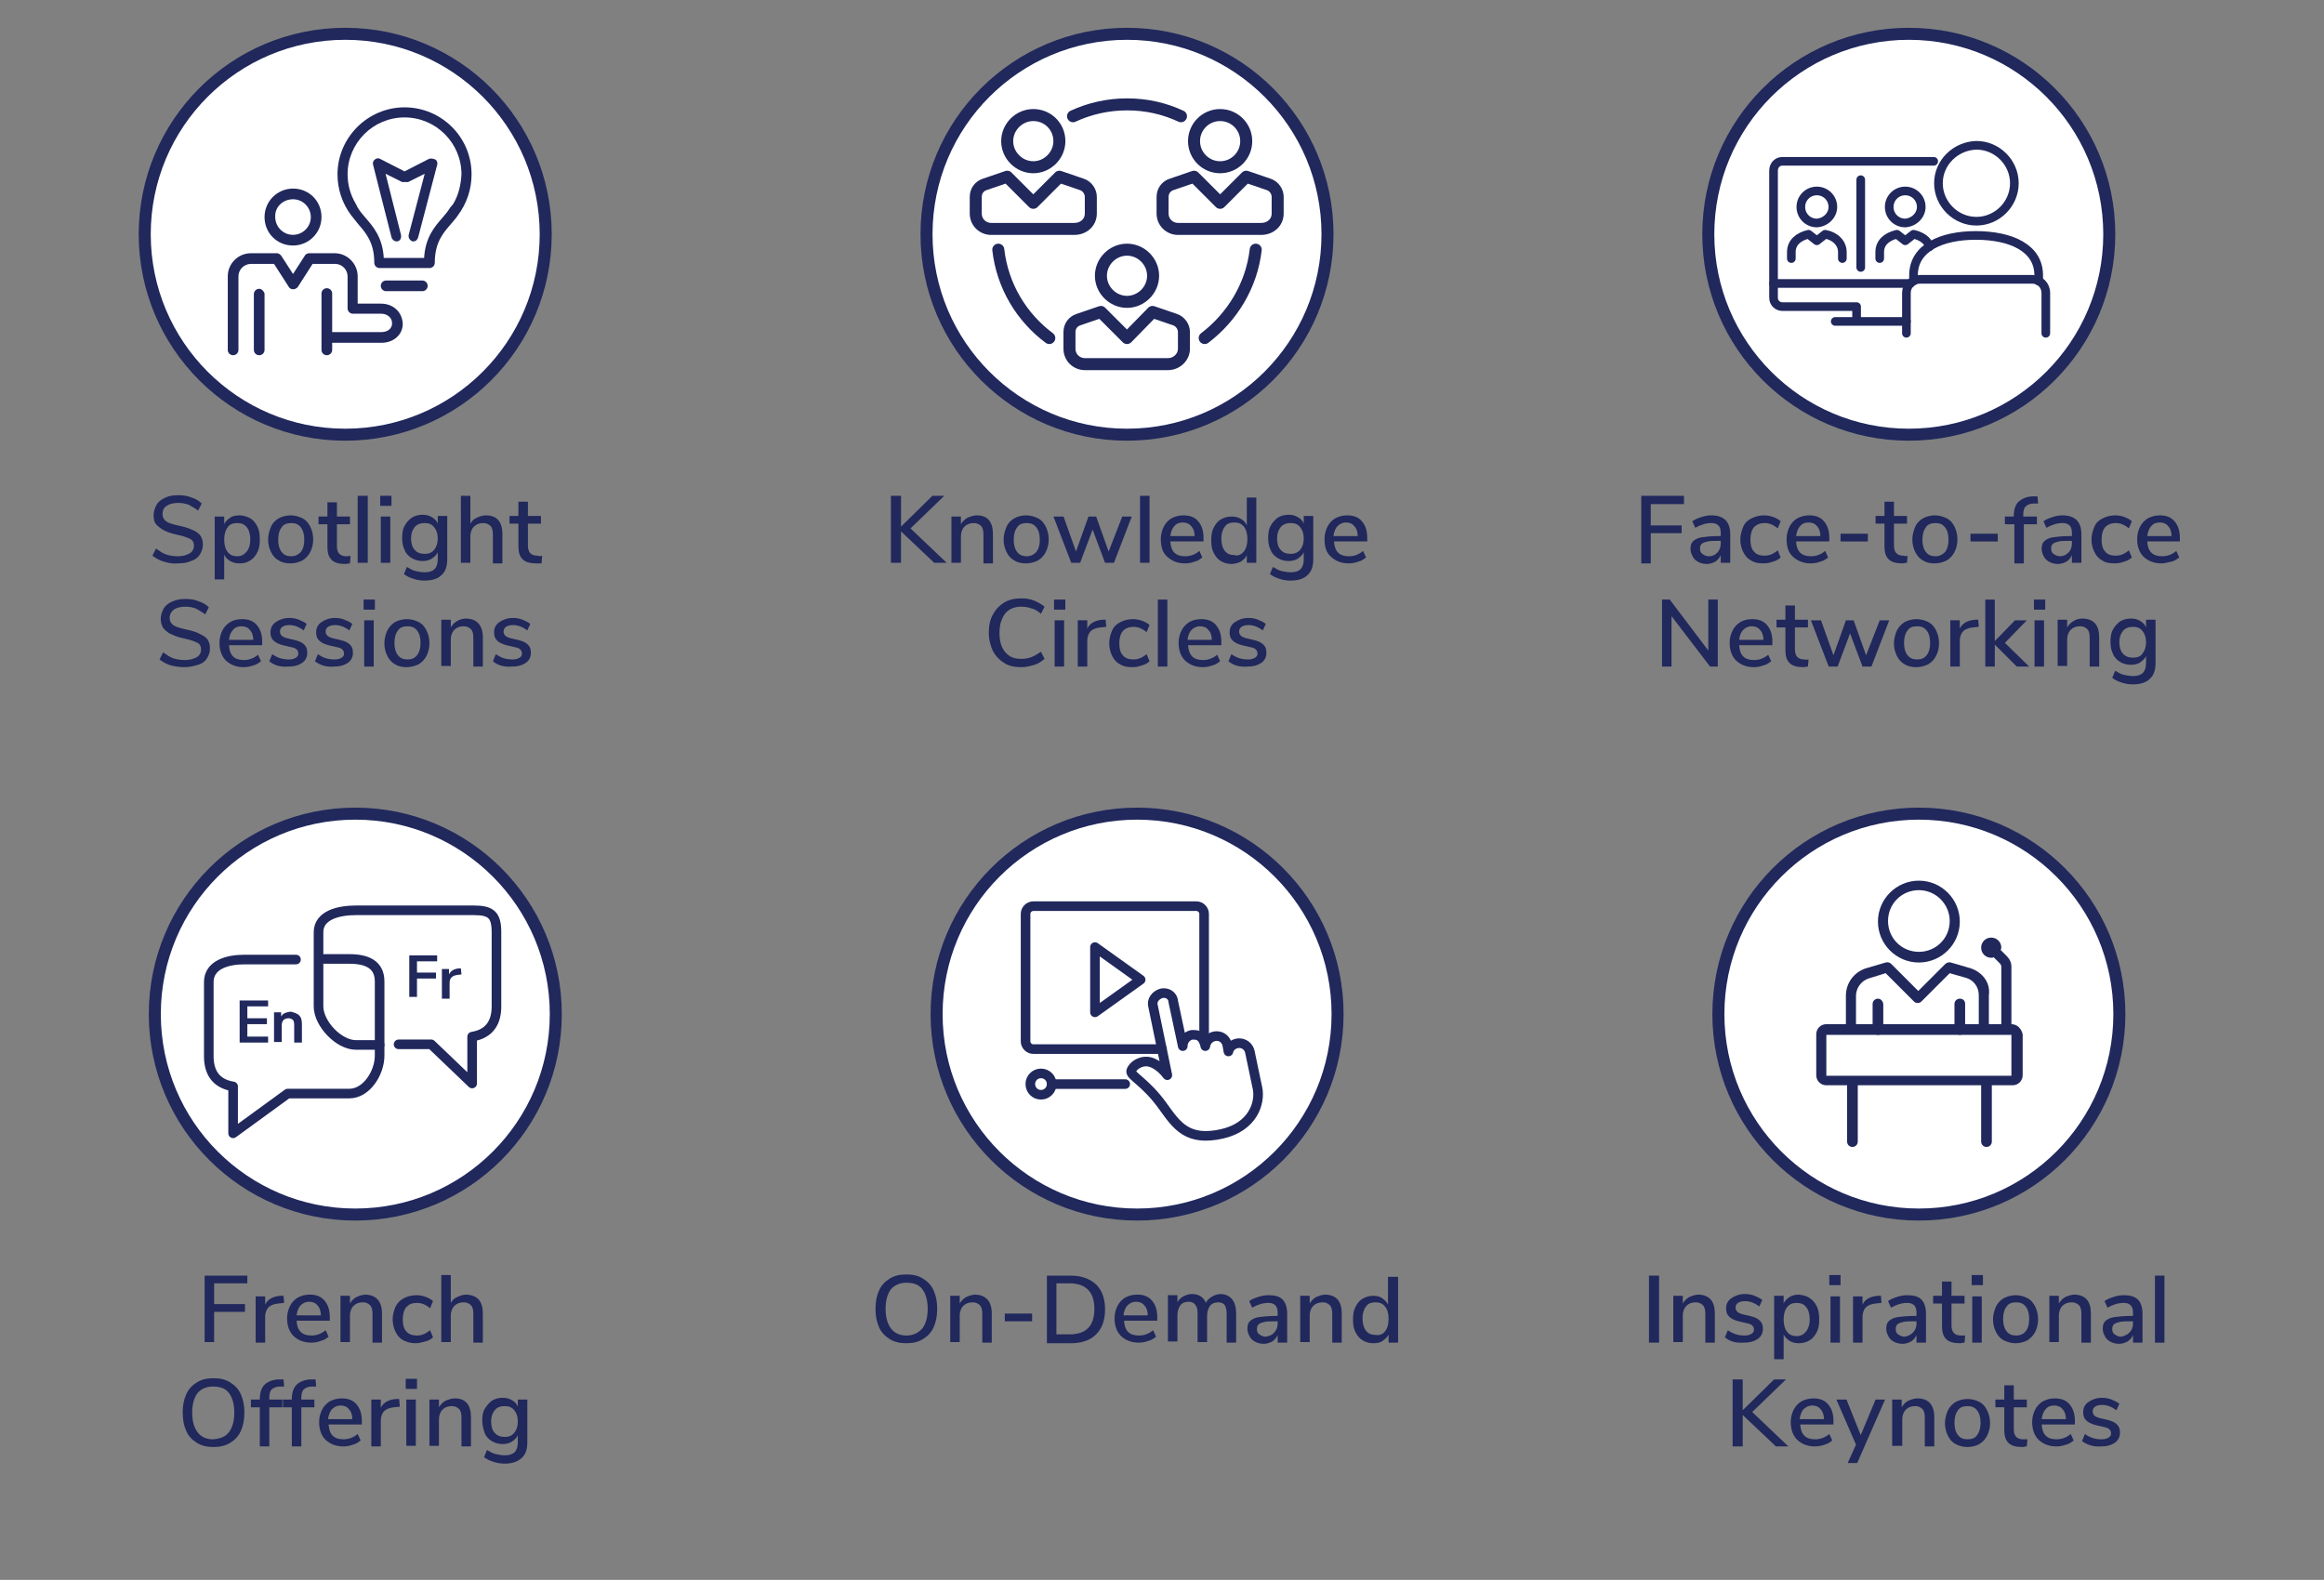 <?xml version="1.0" encoding="utf-8"?>
<!-- Generator: Adobe Illustrator 25.2.1, SVG Export Plug-In . SVG Version: 6.00 Build 0)  -->
<svg version="1.1" id="ENGLISH" xmlns="http://www.w3.org/2000/svg" xmlns:xlink="http://www.w3.org/1999/xlink" x="0px" y="0px"
	 viewBox="0 0 391.8 266.4" style="enable-background:new 0 0 391.8 266.4;" xml:space="preserve">
<rect x="0" y="0" width="391.8" height="266.4" fill="#808080" stroke="none"/>
<style type="text/css">
	.st0{fill:#FFFFFF;stroke:#20285C;stroke-width:2.025;stroke-miterlimit:10;}
	.st1{fill:#20285C;}
	.st2{fill:none;stroke:#20285C;stroke-width:2.025;stroke-linejoin:round;}
	.st3{fill:none;stroke:#20285C;stroke-width:2.025;stroke-linecap:round;stroke-linejoin:round;}
	.st4{fill:none;stroke:#20285C;stroke-width:1.458;stroke-linecap:round;stroke-linejoin:round;}
	.st5{fill:none;stroke:#20285C;stroke-width:1.62;stroke-linecap:round;stroke-linejoin:round;}
</style>
<g>
	<circle class="st0" cx="58.2" cy="39.5" r="33.8"/>
</g>
<g>
	<path class="st1" d="M27.6,94.7c-0.7-0.2-1.4-0.6-1.9-1l0.6-1.2c0.6,0.4,1.1,0.8,1.7,1c0.6,0.2,1.3,0.3,2,0.3c0.8,0,1.5-0.2,2-0.5
		c0.5-0.3,0.7-0.8,0.7-1.3c0-0.5-0.2-0.9-0.6-1.1c-0.4-0.2-1.1-0.5-2.1-0.7c-0.9-0.2-1.6-0.4-2.2-0.7s-1-0.6-1.4-1s-0.5-1-0.5-1.6
		c0-0.7,0.2-1.2,0.5-1.8c0.3-0.5,0.8-0.9,1.5-1.2c0.6-0.3,1.4-0.4,2.2-0.4c0.8,0,1.5,0.1,2.2,0.4c0.7,0.2,1.3,0.6,1.7,1l-0.6,1.2
		c-0.5-0.4-1.1-0.7-1.6-1c-0.6-0.2-1.1-0.3-1.8-0.3c-0.8,0-1.5,0.2-1.9,0.5c-0.5,0.3-0.7,0.8-0.7,1.4c0,0.5,0.2,0.9,0.6,1.2
		c0.4,0.3,1.1,0.5,2,0.7c0.9,0.2,1.7,0.4,2.3,0.7c0.6,0.2,1,0.5,1.4,0.9c0.3,0.4,0.5,0.9,0.5,1.6c0,0.7-0.2,1.2-0.5,1.7
		c-0.3,0.5-0.8,0.9-1.5,1.1c-0.6,0.3-1.4,0.4-2.3,0.4C29.1,95.1,28.3,94.9,27.6,94.7z"/>
	<path class="st1" d="M42.2,87.4c0.5,0.3,0.9,0.8,1.2,1.4s0.4,1.3,0.4,2.2c0,0.8-0.1,1.5-0.4,2.1c-0.3,0.6-0.7,1.1-1.2,1.4
		C41.6,94.9,41,95,40.4,95c-0.6,0-1.1-0.1-1.6-0.4c-0.5-0.3-0.8-0.6-1-1.1v4.2h-1.6V87.1h1.6v1.3c0.2-0.5,0.6-0.8,1-1.1
		c0.4-0.3,1-0.4,1.6-0.4C41,86.9,41.6,87.1,42.2,87.4z M41.6,93c0.4-0.5,0.6-1.2,0.6-2c0-0.9-0.2-1.6-0.6-2.1
		c-0.4-0.5-0.9-0.7-1.6-0.7c-0.7,0-1.3,0.2-1.6,0.7c-0.4,0.5-0.6,1.2-0.6,2.1s0.2,1.6,0.6,2.1c0.4,0.5,0.9,0.7,1.6,0.7
		S41.2,93.5,41.6,93z"/>
	<path class="st1" d="M47,94.5c-0.6-0.3-1-0.8-1.3-1.4s-0.5-1.3-0.5-2.1c0-0.8,0.2-1.5,0.5-2.2s0.8-1.1,1.3-1.4s1.3-0.5,2-0.5
		s1.4,0.2,2,0.5c0.6,0.3,1,0.8,1.3,1.4s0.5,1.3,0.5,2.2c0,0.8-0.2,1.5-0.5,2.1s-0.8,1.1-1.3,1.4c-0.6,0.3-1.3,0.5-2,0.5
		S47.6,94.9,47,94.5z M50.7,93.1c0.4-0.5,0.6-1.2,0.6-2.1c0-0.9-0.2-1.6-0.6-2.1c-0.4-0.5-0.9-0.7-1.6-0.7c-0.7,0-1.3,0.2-1.6,0.7
		c-0.4,0.5-0.6,1.2-0.6,2.1c0,0.9,0.2,1.6,0.6,2.1c0.4,0.5,0.9,0.7,1.6,0.7C49.8,93.8,50.3,93.5,50.7,93.1z"/>
	<path class="st1" d="M59.1,93.7L59,95c-0.3,0-0.5,0.1-0.8,0.1c-1,0-1.8-0.2-2.3-0.7s-0.7-1.2-0.7-2.2v-3.8h-1.5v-1.3h1.5v-2.4h1.6
		v2.4h2.2v1.3h-2.2v3.7c0,1.1,0.5,1.7,1.6,1.7C58.6,93.8,58.9,93.8,59.1,93.7z"/>
	<path class="st1" d="M60.3,94.9V83.6H62v11.3H60.3z"/>
	<path class="st1" d="M64.1,83.6H66v1.7h-1.9V83.6z M64.2,94.9v-7.8h1.6v7.8H64.2z"/>
	<path class="st1" d="M75.4,87.1v7.2c0,1.2-0.3,2.1-1,2.7c-0.6,0.6-1.6,0.9-2.8,0.9c-0.7,0-1.3-0.1-1.9-0.3
		c-0.6-0.2-1.1-0.4-1.6-0.8l0.5-1.2c0.5,0.3,1,0.6,1.5,0.7s1,0.2,1.5,0.2c1.5,0,2.2-0.7,2.2-2.2v-1.2c-0.2,0.5-0.6,0.8-1,1.1
		c-0.5,0.3-1,0.4-1.6,0.4c-0.7,0-1.3-0.2-1.8-0.5c-0.5-0.3-1-0.8-1.2-1.4c-0.3-0.6-0.4-1.3-0.4-2c0-0.8,0.1-1.5,0.4-2
		c0.3-0.6,0.7-1,1.2-1.4c0.5-0.3,1.1-0.5,1.8-0.5c0.6,0,1.1,0.1,1.6,0.4c0.5,0.3,0.8,0.6,1,1.1v-1.3H75.4z M73.2,92.7
		c0.4-0.5,0.6-1.1,0.6-1.9c0-0.8-0.2-1.4-0.6-1.9c-0.4-0.5-0.9-0.7-1.6-0.7c-0.7,0-1.3,0.2-1.7,0.7c-0.4,0.5-0.6,1.1-0.6,1.9
		c0,0.8,0.2,1.5,0.6,1.9c0.4,0.5,1,0.7,1.7,0.7C72.3,93.4,72.8,93.2,73.2,92.7z"/>
	<path class="st1" d="M84.7,90.1v4.9h-1.6v-4.8c0-0.7-0.1-1.2-0.4-1.5c-0.3-0.3-0.7-0.5-1.2-0.5c-0.7,0-1.2,0.2-1.6,0.6
		c-0.4,0.4-0.6,1-0.6,1.6v4.5h-1.6V83.6h1.6v4.7c0.3-0.5,0.6-0.8,1.1-1c0.4-0.2,1-0.4,1.5-0.4C83.8,86.9,84.7,88,84.7,90.1z"/>
	<path class="st1" d="M91.4,93.7L91.3,95C91,95,90.7,95,90.4,95c-1,0-1.8-0.2-2.3-0.7s-0.7-1.2-0.7-2.2v-3.8h-1.5v-1.3h1.5v-2.4H89
		v2.4h2.2v1.3H89v3.7c0,1.1,0.5,1.7,1.6,1.7C90.9,93.8,91.1,93.8,91.4,93.7z"/>
</g>
<g>
	<path class="st1" d="M28.8,112.2c-0.7-0.2-1.4-0.6-1.9-1l0.6-1.2c0.6,0.4,1.1,0.8,1.7,1c0.6,0.2,1.3,0.3,2,0.3c0.8,0,1.5-0.2,2-0.5
		c0.5-0.3,0.7-0.8,0.7-1.3c0-0.5-0.2-0.9-0.6-1.1s-1.1-0.5-2.1-0.7c-0.9-0.2-1.6-0.4-2.2-0.7c-0.6-0.2-1-0.6-1.4-1
		c-0.3-0.4-0.5-1-0.5-1.6c0-0.7,0.2-1.2,0.5-1.8c0.3-0.5,0.8-0.9,1.5-1.2s1.4-0.4,2.2-0.4c0.8,0,1.5,0.1,2.2,0.4
		c0.7,0.2,1.3,0.6,1.7,1l-0.6,1.2c-0.5-0.4-1.1-0.7-1.6-1c-0.6-0.2-1.1-0.3-1.8-0.3c-0.8,0-1.5,0.2-1.9,0.5s-0.7,0.8-0.7,1.4
		c0,0.5,0.2,0.9,0.6,1.2c0.4,0.3,1.1,0.5,2,0.7c0.9,0.2,1.7,0.4,2.3,0.7s1,0.5,1.4,0.9c0.3,0.4,0.5,0.9,0.5,1.6
		c0,0.7-0.2,1.2-0.5,1.7s-0.8,0.9-1.5,1.1s-1.4,0.4-2.3,0.4C30.4,112.5,29.5,112.4,28.8,112.2z"/>
	<path class="st1" d="M44.1,108.8h-5.5c0.1,1.7,0.9,2.5,2.5,2.5c0.9,0,1.7-0.3,2.4-0.9l0.5,1.1c-0.4,0.3-0.8,0.6-1.3,0.7
		c-0.5,0.2-1.1,0.3-1.6,0.3c-1.3,0-2.2-0.4-3-1.1c-0.7-0.7-1.1-1.7-1.1-3c0-0.8,0.2-1.5,0.5-2.1s0.8-1.1,1.3-1.4s1.2-0.5,2-0.5
		c1.1,0,1.9,0.3,2.5,1c0.6,0.7,0.9,1.6,0.9,2.8V108.8z M39.3,106.2c-0.4,0.4-0.6,0.9-0.7,1.7h4.1c0-0.7-0.2-1.3-0.6-1.7
		c-0.3-0.4-0.8-0.6-1.4-0.6C40.1,105.6,39.6,105.8,39.3,106.2z"/>
	<path class="st1" d="M45.4,111.5l0.5-1.2c0.8,0.6,1.7,0.9,2.8,0.9c0.5,0,0.9-0.1,1.2-0.3c0.3-0.2,0.4-0.4,0.4-0.7
		c0-0.3-0.1-0.5-0.3-0.7s-0.5-0.3-1-0.4l-1.3-0.3c-0.7-0.2-1.2-0.4-1.6-0.8c-0.4-0.4-0.5-0.8-0.5-1.4c0-0.7,0.3-1.3,0.9-1.7
		s1.3-0.7,2.3-0.7c0.6,0,1.1,0.1,1.6,0.3c0.5,0.2,0.9,0.4,1.3,0.7l-0.5,1.1c-0.8-0.6-1.6-0.9-2.4-0.9c-0.5,0-0.9,0.1-1.2,0.3
		s-0.4,0.5-0.4,0.8c0,0.3,0.1,0.5,0.3,0.7s0.5,0.3,0.8,0.4l1.3,0.3c0.8,0.2,1.3,0.4,1.7,0.8c0.4,0.4,0.5,0.8,0.5,1.4
		c0,0.7-0.3,1.3-0.9,1.7s-1.3,0.6-2.3,0.6C47.3,112.5,46.2,112.2,45.4,111.5z"/>
	<path class="st1" d="M53.1,111.5l0.5-1.2c0.8,0.6,1.7,0.9,2.8,0.9c0.5,0,0.9-0.1,1.2-0.3c0.3-0.2,0.4-0.4,0.4-0.7
		c0-0.3-0.1-0.5-0.3-0.7s-0.5-0.3-1-0.4l-1.3-0.3c-0.7-0.2-1.2-0.4-1.6-0.8c-0.4-0.4-0.5-0.8-0.5-1.4c0-0.7,0.3-1.3,0.9-1.7
		s1.3-0.7,2.3-0.7c0.6,0,1.1,0.1,1.6,0.3c0.5,0.2,0.9,0.4,1.3,0.7l-0.5,1.1c-0.8-0.6-1.6-0.9-2.4-0.9c-0.5,0-0.9,0.1-1.2,0.3
		s-0.4,0.5-0.4,0.8c0,0.3,0.1,0.5,0.3,0.7s0.5,0.3,0.8,0.4l1.3,0.3c0.8,0.2,1.3,0.4,1.7,0.8c0.4,0.4,0.5,0.8,0.5,1.4
		c0,0.7-0.3,1.3-0.9,1.7s-1.3,0.6-2.3,0.6C55,112.5,54,112.2,53.1,111.5z"/>
	<path class="st1" d="M61.3,101.1h1.9v1.7h-1.9V101.1z M61.4,112.4v-7.8H63v7.8H61.4z"/>
	<path class="st1" d="M66.6,112c-0.6-0.3-1-0.8-1.3-1.4c-0.3-0.6-0.5-1.3-0.5-2.1c0-0.8,0.2-1.5,0.5-2.2c0.3-0.6,0.8-1.1,1.3-1.4
		s1.3-0.5,2-0.5s1.4,0.2,2,0.5c0.6,0.3,1,0.8,1.3,1.4c0.3,0.6,0.5,1.3,0.5,2.2c0,0.8-0.2,1.5-0.5,2.1c-0.3,0.6-0.8,1.1-1.3,1.4
		c-0.6,0.3-1.3,0.5-2,0.5S67.2,112.4,66.6,112z M70.3,110.5c0.4-0.5,0.6-1.2,0.6-2.1c0-0.9-0.2-1.6-0.6-2.1
		c-0.4-0.5-0.9-0.7-1.6-0.7c-0.7,0-1.3,0.2-1.6,0.7c-0.4,0.5-0.6,1.2-0.6,2.1c0,0.9,0.2,1.6,0.6,2.1c0.4,0.5,0.9,0.7,1.6,0.7
		C69.4,111.2,69.9,111,70.3,110.5z"/>
	<path class="st1" d="M81.4,107.5v4.9h-1.6v-4.8c0-0.7-0.1-1.2-0.4-1.5c-0.3-0.3-0.7-0.5-1.2-0.5c-0.7,0-1.2,0.2-1.6,0.6
		c-0.4,0.4-0.6,1-0.6,1.6v4.5h-1.6v-7.8h1.6v1.3c0.3-0.5,0.6-0.8,1.1-1.1s1-0.4,1.6-0.4C80.4,104.4,81.4,105.4,81.4,107.5z"/>
	<path class="st1" d="M83.1,111.5l0.5-1.2c0.8,0.6,1.7,0.9,2.8,0.9c0.5,0,0.9-0.1,1.2-0.3c0.3-0.2,0.4-0.4,0.4-0.7
		c0-0.3-0.1-0.5-0.3-0.7s-0.5-0.3-1-0.4l-1.3-0.3c-0.7-0.2-1.2-0.4-1.6-0.8c-0.4-0.4-0.5-0.8-0.5-1.4c0-0.7,0.3-1.3,0.9-1.7
		s1.3-0.7,2.3-0.7c0.6,0,1.1,0.1,1.6,0.3c0.5,0.2,0.9,0.4,1.3,0.7l-0.5,1.1c-0.8-0.6-1.6-0.9-2.4-0.9c-0.5,0-0.9,0.1-1.2,0.3
		s-0.4,0.5-0.4,0.8c0,0.3,0.1,0.5,0.3,0.7s0.5,0.3,0.8,0.4l1.3,0.3c0.8,0.2,1.3,0.4,1.7,0.8c0.4,0.4,0.5,0.8,0.5,1.4
		c0,0.7-0.3,1.3-0.9,1.7s-1.3,0.6-2.3,0.6C85,112.5,83.9,112.2,83.1,111.5z"/>
</g>
<g>
	<path class="st1" d="M43.7,48.7c-0.5,0-0.9,0.4-0.9,0.9V59c0,0.5,0.4,0.9,0.9,0.9c0.5,0,0.9-0.4,0.9-0.9v-9.5
		C44.5,49.1,44.1,48.7,43.7,48.7"/>
	<path class="st1" d="M49.4,41.4c2.6,0,4.8-2.1,4.8-4.8s-2.1-4.8-4.8-4.8c-2.6,0-4.8,2.1-4.8,4.8S46.7,41.4,49.4,41.4 M49.4,33.6
		c1.7,0,3,1.4,3,3c0,1.7-1.4,3-3,3c-1.7,0-3-1.4-3-3C46.3,34.9,47.7,33.6,49.4,33.6"/>
	<path class="st1" d="M64.2,51.2h-3.9v-4.6c0-2.1-1.7-3.9-3.9-3.9h-1.3c0,0-0.1,0-0.1,0h-2.9c-0.3,0-0.6,0.2-0.7,0.4l-2,3.1l-2-3.1
		c-0.2-0.2-0.4-0.4-0.7-0.4l-4.4,0c-2.1,0-3.9,1.7-3.9,3.9V59c0,0.5,0.4,0.9,0.9,0.9c0.5,0,0.9-0.4,0.9-0.9V46.6
		c0-1.2,1-2.1,2.1-2.1l3.9,0l2.5,3.9c0.3,0.5,1.1,0.5,1.5,0l2.5-3.9H55c0,0,0.1,0,0.1,0h1.4c1.2,0,2.1,1,2.1,2.1V52c0,0,0,0,0,0
		c0,0.5,0.4,0.9,0.9,0.9h4.8c0.9,0,1.8,0.6,1.8,1.6c0,1.1-1,1.5-1.8,1.5h-8.3v-6.5c0-0.5-0.4-0.9-0.9-0.9c-0.5,0-0.9,0.4-0.9,0.9V59
		c0,0.5,0.4,0.9,0.9,0.9c0.5,0,0.9-0.4,0.9-0.9v-1.2h8.3c2.1,0,3.6-1.4,3.6-3.2C67.8,52.6,66.3,51.2,64.2,51.2"/>
	<path class="st1" d="M71.2,47.3h-6.1c-0.5,0-0.9,0.4-0.9,0.9c0,0.5,0.4,0.9,0.9,0.9h6.1c0.5,0,0.9-0.4,0.9-0.9
		C72.1,47.7,71.7,47.3,71.2,47.3"/>
	<path class="st1" d="M72.3,26.8l-4.1,2.1l-4.1-2.1c-0.3-0.2-0.7-0.1-0.9,0.1c-0.3,0.2-0.4,0.6-0.3,0.9L66,40
		c0.1,0.4,0.5,0.7,0.8,0.7c0.1,0,0.1,0,0.2,0c0.5-0.1,0.7-0.6,0.6-1.1L65,29.3l2.8,1.4c0,0,0,0,0.1,0c0.1,0,0.1,0,0.2,0
		c0.1,0,0.1,0,0.2,0c0.1,0,0.1,0,0.2,0c0.1,0,0.1,0,0.2,0c0,0,0,0,0.1,0l2.8-1.4l-2.7,10.3c-0.1,0.5,0.2,0.9,0.6,1.1
		c0.1,0,0.1,0,0.2,0c0.4,0,0.7-0.3,0.8-0.7l3.2-12.2c0.1-0.3,0-0.7-0.3-0.9C72.9,26.7,72.6,26.7,72.3,26.8"/>
	<path class="st1" d="M68.2,18.1c-6.2,0-11.3,5.1-11.3,11.3c0,2.5,0.8,4.9,2.3,6.9c0.4,0.5,0.8,1,1.2,1.5c1.3,1.5,2.7,3.1,2.7,6.5
		c0,0.5,0.4,0.9,0.9,0.9h4.2h4.2c0.5,0,0.9-0.4,0.9-0.9c0-3.4,1.4-5,2.7-6.5c0.4-0.5,0.9-1,1.2-1.5c1.5-2,2.3-4.4,2.3-6.9
		C79.5,23.1,74.4,18.1,68.2,18.1 M76.4,34.4L76.4,34.4L75.9,35c-0.1,0.1-0.1,0.2-0.2,0.3c0,0,0,0,0,0c-0.3,0.5-0.7,0.9-1.1,1.4
		c-1.3,1.5-2.9,3.3-3.1,6.8h-3.4h-3.4c-0.2-3.5-1.8-5.3-3.1-6.8c-0.4-0.5-0.8-0.9-1.1-1.4c0,0,0,0,0,0c-0.1-0.1-0.1-0.2-0.2-0.3
		L60,34.4l0,0c-0.9-1.5-1.4-3.2-1.4-5c0-5.3,4.3-9.6,9.6-9.6s9.6,4.3,9.6,9.6C77.7,31.2,77.3,32.9,76.4,34.4"/>
</g>
<g>
	<circle class="st0" cx="190" cy="39.5" r="33.8"/>
</g>
<g>
	<path class="st1" d="M159.6,94.9h-2.1l-5.6-5.3v5.3h-1.7V83.6h1.7v5.2l5.3-5.2h2l-5.7,5.5L159.6,94.9z"/>
	<path class="st1" d="M167.4,90.1v4.9h-1.6v-4.8c0-0.7-0.1-1.2-0.4-1.5c-0.3-0.3-0.7-0.5-1.2-0.5c-0.7,0-1.2,0.2-1.6,0.6
		c-0.4,0.4-0.6,1-0.6,1.6v4.5h-1.6v-7.8h1.6v1.3c0.3-0.5,0.6-0.8,1.1-1.1c0.5-0.2,1-0.4,1.6-0.4C166.5,86.9,167.4,88,167.4,90.1z"/>
	<path class="st1" d="M171,94.5c-0.6-0.3-1-0.8-1.3-1.4s-0.5-1.3-0.5-2.1c0-0.8,0.2-1.5,0.5-2.2s0.8-1.1,1.3-1.4s1.3-0.5,2-0.5
		s1.4,0.2,2,0.5c0.6,0.3,1,0.8,1.3,1.4s0.5,1.3,0.5,2.2c0,0.8-0.2,1.5-0.5,2.1s-0.8,1.1-1.3,1.4c-0.6,0.3-1.3,0.5-2,0.5
		S171.6,94.9,171,94.5z M174.7,93.1c0.4-0.5,0.6-1.2,0.6-2.1c0-0.9-0.2-1.6-0.6-2.1c-0.4-0.5-0.9-0.7-1.6-0.7
		c-0.7,0-1.3,0.2-1.6,0.7c-0.4,0.5-0.6,1.2-0.6,2.1c0,0.9,0.2,1.6,0.6,2.1c0.4,0.5,0.9,0.7,1.6,0.7
		C173.8,93.8,174.3,93.5,174.7,93.1z"/>
	<path class="st1" d="M189.2,87.1h1.6l-3,7.8h-1.5l-2.1-5.6l-2.1,5.6h-1.5l-3-7.8h1.7l2.1,5.9l2.1-5.9h1.3l2.1,5.9L189.2,87.1z"/>
	<path class="st1" d="M192.2,94.9V83.6h1.6v11.3H192.2z"/>
	<path class="st1" d="M202.8,91.3h-5.5c0.1,1.7,0.9,2.5,2.5,2.5c0.9,0,1.7-0.3,2.4-0.9l0.5,1.1c-0.4,0.3-0.8,0.6-1.3,0.7
		c-0.5,0.2-1.1,0.3-1.6,0.3c-1.3,0-2.2-0.4-3-1.1s-1.1-1.7-1.1-3c0-0.8,0.2-1.5,0.5-2.1s0.8-1.1,1.3-1.4c0.6-0.3,1.2-0.5,2-0.5
		c1.1,0,1.9,0.3,2.5,1c0.6,0.7,0.9,1.6,0.9,2.8V91.3z M198,88.7c-0.4,0.4-0.6,1-0.7,1.7h4.1c0-0.7-0.2-1.3-0.6-1.7
		c-0.3-0.4-0.8-0.6-1.4-0.6C198.8,88.1,198.3,88.3,198,88.7z"/>
	<path class="st1" d="M211.8,83.6v11.3h-1.6v-1.3c-0.2,0.5-0.6,0.8-1,1.1c-0.4,0.2-1,0.4-1.6,0.4c-0.7,0-1.3-0.2-1.8-0.5
		c-0.5-0.3-0.9-0.8-1.2-1.4c-0.3-0.6-0.4-1.3-0.4-2.1c0-0.8,0.1-1.5,0.4-2.1c0.3-0.6,0.7-1.1,1.2-1.4c0.5-0.3,1.1-0.5,1.8-0.5
		c0.6,0,1.1,0.1,1.6,0.4c0.4,0.2,0.8,0.6,1,1.1v-4.7H211.8z M209.7,93c0.4-0.5,0.6-1.2,0.6-2.1s-0.2-1.6-0.6-2.1
		c-0.4-0.5-0.9-0.7-1.6-0.7c-0.7,0-1.3,0.2-1.6,0.7c-0.4,0.5-0.6,1.2-0.6,2c0,0.9,0.2,1.6,0.6,2.1c0.4,0.5,0.9,0.7,1.6,0.7
		C208.7,93.8,209.3,93.5,209.7,93z"/>
	<path class="st1" d="M221.4,87.1v7.2c0,1.2-0.3,2.1-1,2.7c-0.6,0.6-1.6,0.9-2.8,0.9c-0.7,0-1.3-0.1-1.9-0.3
		c-0.6-0.2-1.1-0.4-1.6-0.8l0.5-1.2c0.5,0.3,1,0.6,1.5,0.7s1,0.2,1.5,0.2c1.5,0,2.2-0.7,2.2-2.2v-1.2c-0.2,0.5-0.6,0.8-1,1.1
		c-0.5,0.3-1,0.4-1.6,0.4c-0.7,0-1.3-0.2-1.8-0.5c-0.5-0.3-1-0.8-1.2-1.4c-0.3-0.6-0.4-1.3-0.4-2c0-0.8,0.1-1.5,0.4-2
		c0.3-0.6,0.7-1,1.2-1.4c0.5-0.3,1.1-0.5,1.8-0.5c0.6,0,1.1,0.1,1.6,0.4c0.5,0.3,0.8,0.6,1,1.1v-1.3H221.4z M219.2,92.7
		c0.4-0.5,0.6-1.1,0.6-1.9c0-0.8-0.2-1.4-0.6-1.9c-0.4-0.5-0.9-0.7-1.6-0.7c-0.7,0-1.3,0.2-1.7,0.7c-0.4,0.5-0.6,1.1-0.6,1.9
		c0,0.8,0.2,1.5,0.6,1.9c0.4,0.5,1,0.7,1.7,0.7C218.2,93.4,218.8,93.2,219.2,92.7z"/>
	<path class="st1" d="M230.4,91.3h-5.5c0.1,1.7,0.9,2.5,2.5,2.5c0.9,0,1.7-0.3,2.4-0.9l0.5,1.1c-0.4,0.3-0.8,0.6-1.3,0.7
		c-0.5,0.2-1.1,0.3-1.6,0.3c-1.3,0-2.2-0.4-3-1.1s-1.1-1.7-1.1-3c0-0.8,0.2-1.5,0.5-2.1s0.8-1.1,1.3-1.4c0.6-0.3,1.2-0.5,2-0.5
		c1.1,0,1.9,0.3,2.5,1c0.6,0.7,0.9,1.6,0.9,2.8V91.3z M225.5,88.7c-0.4,0.4-0.6,1-0.7,1.7h4.1c0-0.7-0.2-1.3-0.6-1.7
		c-0.3-0.4-0.8-0.6-1.4-0.6C226.4,88.1,225.9,88.3,225.5,88.7z"/>
</g>
<g>
	<path class="st1" d="M169.3,111.8c-0.8-0.5-1.4-1.1-1.9-2c-0.4-0.9-0.7-1.9-0.7-3.1s0.2-2.2,0.7-3.1s1.1-1.5,1.9-2
		c0.8-0.5,1.8-0.7,2.9-0.7c0.8,0,1.5,0.1,2.2,0.4s1.2,0.6,1.7,1l-0.6,1.2c-0.5-0.4-1-0.8-1.6-0.9c-0.5-0.2-1.1-0.3-1.7-0.3
		c-1.2,0-2.1,0.4-2.7,1.1c-0.6,0.8-1,1.8-1,3.3c0,1.4,0.3,2.5,1,3.3s1.5,1.1,2.7,1.1c0.6,0,1.2-0.1,1.7-0.3c0.5-0.2,1-0.5,1.6-0.9
		l0.6,1.2c-0.5,0.4-1,0.8-1.7,1c-0.7,0.2-1.4,0.4-2.2,0.4C171,112.5,170.1,112.3,169.3,111.8z"/>
	<path class="st1" d="M177.7,101.1h1.9v1.7h-1.9V101.1z M177.8,112.4v-7.8h1.6v7.8H177.8z"/>
	<path class="st1" d="M186.5,105.7l-1,0.1c-0.8,0.1-1.3,0.3-1.7,0.7c-0.3,0.4-0.5,0.9-0.5,1.5v4.4h-1.6v-7.8h1.6v1.4
		c0.4-0.9,1.3-1.4,2.6-1.5l0.5,0L186.5,105.7z"/>
	<path class="st1" d="M188.8,112c-0.6-0.3-1-0.8-1.3-1.4s-0.5-1.3-0.5-2.1s0.2-1.5,0.5-2.2s0.8-1.1,1.4-1.4s1.3-0.5,2.1-0.5
		c0.5,0,1.1,0.1,1.6,0.3c0.5,0.2,0.9,0.4,1.2,0.7l-0.5,1.2c-0.7-0.6-1.4-0.9-2.2-0.9c-0.7,0-1.3,0.2-1.8,0.7
		c-0.4,0.5-0.6,1.2-0.6,2.1c0,0.9,0.2,1.6,0.6,2c0.4,0.5,1,0.7,1.8,0.7s1.5-0.3,2.2-0.9l0.5,1.2c-0.3,0.3-0.8,0.6-1.3,0.7
		c-0.5,0.2-1,0.3-1.6,0.3C190.1,112.5,189.4,112.4,188.8,112z"/>
	<path class="st1" d="M195.2,112.4v-11.3h1.6v11.3H195.2z"/>
	<path class="st1" d="M205.8,108.8h-5.5c0.1,1.7,0.9,2.5,2.5,2.5c0.9,0,1.7-0.3,2.4-0.9l0.5,1.1c-0.4,0.3-0.8,0.6-1.3,0.7
		c-0.5,0.2-1.1,0.3-1.6,0.3c-1.3,0-2.2-0.4-3-1.1c-0.7-0.7-1.1-1.7-1.1-3c0-0.8,0.2-1.5,0.5-2.1s0.8-1.1,1.3-1.4s1.2-0.5,2-0.5
		c1.1,0,1.9,0.3,2.5,1c0.6,0.7,0.9,1.6,0.9,2.8V108.8z M200.9,106.2c-0.4,0.4-0.6,0.9-0.7,1.7h4.1c0-0.7-0.2-1.3-0.6-1.7
		c-0.3-0.4-0.8-0.6-1.4-0.6C201.8,105.6,201.3,105.8,200.9,106.2z"/>
	<path class="st1" d="M207.1,111.5l0.5-1.2c0.8,0.6,1.7,0.9,2.8,0.9c0.5,0,0.9-0.1,1.2-0.3c0.3-0.2,0.4-0.4,0.4-0.7
		c0-0.3-0.1-0.5-0.3-0.7s-0.5-0.3-1-0.4l-1.3-0.3c-0.7-0.2-1.2-0.4-1.6-0.8c-0.4-0.4-0.5-0.8-0.5-1.4c0-0.7,0.3-1.3,0.9-1.7
		s1.3-0.7,2.3-0.7c0.6,0,1.1,0.1,1.6,0.3c0.5,0.2,0.9,0.4,1.3,0.7l-0.5,1.1c-0.8-0.6-1.6-0.9-2.4-0.9c-0.5,0-0.9,0.1-1.2,0.3
		s-0.4,0.5-0.4,0.8c0,0.3,0.1,0.5,0.3,0.7s0.5,0.3,0.8,0.4l1.3,0.3c0.8,0.2,1.3,0.4,1.7,0.8c0.4,0.4,0.5,0.8,0.5,1.4
		c0,0.7-0.3,1.3-0.9,1.7s-1.3,0.6-2.3,0.6C209,112.5,207.9,112.2,207.1,111.5z"/>
</g>
<g>
	<path class="st2" d="M194.4,46.5c0,2.4-2,4.4-4.4,4.4s-4.4-2-4.4-4.4c0-2.4,2-4.4,4.4-4.4S194.4,44.1,194.4,46.5z"/>
	<path class="st2" d="M199.6,58.8V56c0-0.9-0.6-1.8-1.5-2.1l-3.8-1.3L190,57l-4.4-4.4l-3.8,1.3c-0.9,0.3-1.5,1.1-1.5,2.1v2.8
		c0,1.5,1.2,2.6,2.6,2.6h14C198.4,61.4,199.6,60.2,199.6,58.8z"/>
	<path class="st2" d="M178.6,23.8c0,2.4-2,4.4-4.4,4.4s-4.4-2-4.4-4.4c0-2.4,2-4.4,4.4-4.4S178.6,21.3,178.6,23.8z"/>
	<path class="st2" d="M183.9,36v-2.8c0-0.9-0.6-1.8-1.5-2.1l-3.8-1.3l-4.4,4.4l-4.4-4.4l-3.8,1.3c-0.9,0.3-1.5,1.1-1.5,2.1V36
		c0,1.5,1.2,2.6,2.6,2.6h14C182.7,38.6,183.9,37.5,183.9,36z"/>
	<circle class="st2" cx="205.7" cy="23.8" r="4.4"/>
	<path class="st2" d="M215.4,36v-2.8c0-0.9-0.6-1.8-1.5-2.1l-3.8-1.3l-4.4,4.4l-4.4-4.4l-3.8,1.3c-0.9,0.3-1.5,1.1-1.5,2.1V36
		c0,1.5,1.2,2.6,2.6,2.6h14C214.2,38.6,215.4,37.5,215.4,36z"/>
	<path class="st3" d="M199.1,19.6c-2.8-1.3-5.8-2-9.1-2c-3.2,0-6.3,0.7-9.1,2"/>
	<path class="st3" d="M203.1,57c4.6-3.5,7.9-8.8,8.6-14.9"/>
	<path class="st3" d="M168.3,42.1c0.7,6.1,3.9,11.4,8.6,14.9"/>
</g>
<g>
	<circle class="st0" cx="321.8" cy="39.5" r="33.8"/>
</g>
<g>
	<path class="st1" d="M276.7,94.9V83.6h7.2V85h-5.6v3.6h5.2v1.3h-5.2v5.1H276.7z"/>
	<path class="st1" d="M290.9,87.7c0.5,0.5,0.8,1.3,0.8,2.4v4.8h-1.6v-1.3c-0.2,0.5-0.5,0.8-0.9,1.1c-0.4,0.2-0.9,0.4-1.4,0.4
		c-0.5,0-1-0.1-1.4-0.3c-0.4-0.2-0.8-0.5-1-0.9c-0.2-0.4-0.4-0.8-0.4-1.3c0-0.6,0.1-1,0.4-1.3s0.8-0.6,1.5-0.7
		c0.7-0.1,1.6-0.2,2.8-0.2h0.4v-0.5c0-0.6-0.1-1-0.4-1.3c-0.3-0.3-0.7-0.4-1.2-0.4c-0.9,0-1.8,0.3-2.7,0.8l-0.5-1.1
		c0.4-0.3,0.9-0.5,1.5-0.7c0.6-0.2,1.2-0.3,1.7-0.3C289.6,86.9,290.4,87.2,290.9,87.7z M289.5,93.2c0.4-0.4,0.6-0.9,0.6-1.6v-0.4
		h-0.3c-0.8,0-1.5,0-1.9,0.1c-0.4,0.1-0.8,0.2-1,0.4s-0.3,0.4-0.3,0.8c0,0.4,0.1,0.7,0.4,0.9s0.6,0.4,1.1,0.4
		C288.7,93.8,289.1,93.6,289.5,93.2z"/>
	<path class="st1" d="M295.2,94.5c-0.6-0.3-1-0.8-1.3-1.4c-0.3-0.6-0.5-1.3-0.5-2.1c0-0.8,0.2-1.5,0.5-2.2s0.8-1.1,1.4-1.4
		c0.6-0.3,1.3-0.5,2.1-0.5c0.5,0,1.1,0.1,1.6,0.3s0.9,0.4,1.2,0.7l-0.5,1.2c-0.7-0.6-1.4-0.9-2.2-0.9c-0.7,0-1.3,0.2-1.8,0.7
		c-0.4,0.5-0.6,1.2-0.6,2.1c0,0.9,0.2,1.6,0.6,2c0.4,0.5,1,0.7,1.8,0.7s1.5-0.3,2.2-0.9l0.5,1.2c-0.3,0.3-0.8,0.6-1.3,0.7
		c-0.5,0.2-1,0.3-1.6,0.3C296.5,95,295.8,94.9,295.2,94.5z"/>
	<path class="st1" d="M308.3,91.3h-5.5c0.1,1.7,0.9,2.5,2.5,2.5c0.9,0,1.7-0.3,2.4-0.9l0.5,1.1c-0.4,0.3-0.8,0.6-1.3,0.7
		c-0.5,0.2-1.1,0.3-1.6,0.3c-1.3,0-2.2-0.4-3-1.1s-1.1-1.7-1.1-3c0-0.8,0.2-1.5,0.5-2.1s0.8-1.1,1.3-1.4c0.6-0.3,1.2-0.5,2-0.5
		c1.1,0,1.9,0.3,2.5,1c0.6,0.7,0.9,1.6,0.9,2.8V91.3z M303.5,88.7c-0.4,0.4-0.6,1-0.7,1.7h4.1c0-0.7-0.2-1.3-0.6-1.7
		c-0.3-0.4-0.8-0.6-1.4-0.6C304.3,88.1,303.8,88.3,303.5,88.7z"/>
	<path class="st1" d="M310.3,91.3V90h4.6v1.3H310.3z"/>
	<path class="st1" d="M321.6,93.7l-0.1,1.2c-0.3,0-0.5,0.1-0.8,0.1c-1,0-1.8-0.2-2.3-0.7s-0.7-1.2-0.7-2.2v-3.8h-1.5v-1.3h1.5v-2.4
		h1.6v2.4h2.2v1.3h-2.2v3.7c0,1.1,0.5,1.7,1.6,1.7C321.2,93.8,321.4,93.8,321.6,93.7z"/>
	<path class="st1" d="M324.2,94.5c-0.6-0.3-1-0.8-1.3-1.4s-0.5-1.3-0.5-2.1c0-0.8,0.2-1.5,0.5-2.2s0.8-1.1,1.3-1.4s1.3-0.5,2-0.5
		s1.4,0.2,2,0.5c0.6,0.3,1,0.8,1.3,1.4s0.5,1.3,0.5,2.2c0,0.8-0.2,1.5-0.5,2.1s-0.8,1.1-1.3,1.4c-0.6,0.3-1.3,0.5-2,0.5
		S324.8,94.9,324.2,94.5z M327.9,93.1c0.4-0.5,0.6-1.2,0.6-2.1c0-0.9-0.2-1.6-0.6-2.1c-0.4-0.5-0.9-0.7-1.6-0.7
		c-0.7,0-1.3,0.2-1.6,0.7c-0.4,0.5-0.6,1.2-0.6,2.1c0,0.9,0.2,1.6,0.6,2.1c0.4,0.5,0.9,0.7,1.6,0.7C327,93.8,327.5,93.5,327.9,93.1z
		"/>
	<path class="st1" d="M332.2,91.3V90h4.6v1.3H332.2z"/>
	<path class="st1" d="M341.2,87.1h2.2v1.3h-2.2v6.6h-1.6v-6.6H338v-1.3h1.5v-0.1c0-1.1,0.3-1.9,0.8-2.4c0.6-0.5,1.4-0.9,2.5-0.9
		l0.7,0l0.1,1.2l-0.7,0c-0.6,0-1.1,0.2-1.4,0.5c-0.3,0.3-0.4,0.8-0.4,1.4V87.1z"/>
	<path class="st1" d="M350.1,87.7c0.5,0.5,0.8,1.3,0.8,2.4v4.8h-1.6v-1.3c-0.2,0.5-0.5,0.8-0.9,1.1c-0.4,0.2-0.9,0.4-1.4,0.4
		c-0.5,0-1-0.1-1.4-0.3c-0.4-0.2-0.8-0.5-1-0.9c-0.2-0.4-0.4-0.8-0.4-1.3c0-0.6,0.1-1,0.4-1.3s0.8-0.6,1.5-0.7
		c0.7-0.1,1.6-0.2,2.8-0.2h0.4v-0.5c0-0.6-0.1-1-0.4-1.3c-0.3-0.3-0.7-0.4-1.2-0.4c-0.9,0-1.8,0.3-2.7,0.8l-0.5-1.1
		c0.4-0.3,0.9-0.5,1.5-0.7c0.6-0.2,1.2-0.3,1.7-0.3C348.8,86.9,349.6,87.2,350.1,87.7z M348.7,93.2c0.4-0.4,0.6-0.9,0.6-1.6v-0.4
		H349c-0.8,0-1.5,0-1.9,0.1c-0.4,0.1-0.8,0.2-1,0.4s-0.3,0.4-0.3,0.8c0,0.4,0.1,0.7,0.4,0.9s0.6,0.4,1.1,0.4
		C347.8,93.8,348.3,93.6,348.7,93.2z"/>
	<path class="st1" d="M354.4,94.5c-0.6-0.3-1-0.8-1.3-1.4c-0.3-0.6-0.5-1.3-0.5-2.1c0-0.8,0.2-1.5,0.5-2.2s0.8-1.1,1.4-1.4
		c0.6-0.3,1.3-0.5,2.1-0.5c0.5,0,1.1,0.1,1.6,0.3s0.9,0.4,1.2,0.7l-0.5,1.2c-0.7-0.6-1.4-0.9-2.2-0.9c-0.7,0-1.3,0.2-1.8,0.7
		c-0.4,0.5-0.6,1.2-0.6,2.1c0,0.9,0.2,1.6,0.6,2c0.4,0.5,1,0.7,1.8,0.7s1.5-0.3,2.2-0.9l0.5,1.2c-0.3,0.3-0.8,0.6-1.3,0.7
		c-0.5,0.2-1,0.3-1.6,0.3C355.7,95,355,94.9,354.4,94.5z"/>
	<path class="st1" d="M367.5,91.3H362c0.1,1.7,0.9,2.5,2.5,2.5c0.9,0,1.7-0.3,2.4-0.9l0.5,1.1c-0.4,0.3-0.8,0.6-1.3,0.7
		S365,95,364.4,95c-1.3,0-2.2-0.4-3-1.1c-0.7-0.7-1.1-1.7-1.1-3c0-0.8,0.2-1.5,0.5-2.1s0.8-1.1,1.3-1.4c0.6-0.3,1.2-0.5,2-0.5
		c1.1,0,1.9,0.3,2.5,1s0.9,1.6,0.9,2.8V91.3z M362.7,88.7c-0.4,0.4-0.6,1-0.7,1.7h4.1c0-0.7-0.2-1.3-0.6-1.7
		c-0.3-0.4-0.8-0.6-1.4-0.6C363.5,88.1,363,88.3,362.7,88.7z"/>
</g>
<g>
	<path class="st1" d="M288,101.1h1.6v11.3h-1.3l-6.5-8.5v8.5h-1.6v-11.3h1.3l6.5,8.6V101.1z"/>
	<path class="st1" d="M298.7,108.8h-5.5c0.1,1.7,0.9,2.5,2.5,2.5c0.9,0,1.7-0.3,2.4-0.9l0.5,1.1c-0.4,0.3-0.8,0.6-1.3,0.7
		c-0.5,0.2-1.1,0.3-1.6,0.3c-1.3,0-2.2-0.4-3-1.1c-0.7-0.7-1.1-1.7-1.1-3c0-0.8,0.2-1.5,0.5-2.1s0.8-1.1,1.3-1.4s1.2-0.5,2-0.5
		c1.1,0,1.9,0.3,2.5,1c0.6,0.7,0.9,1.6,0.9,2.8V108.8z M293.9,106.2c-0.4,0.4-0.6,0.9-0.7,1.7h4.1c0-0.7-0.2-1.3-0.6-1.7
		c-0.3-0.4-0.8-0.6-1.4-0.6C294.8,105.6,294.3,105.8,293.9,106.2z"/>
	<path class="st1" d="M304.9,111.2l-0.1,1.2c-0.3,0-0.5,0.1-0.8,0.1c-1,0-1.8-0.2-2.3-0.7s-0.7-1.2-0.7-2.2v-3.8h-1.5v-1.3h1.5v-2.4
		h1.6v2.4h2.2v1.3h-2.2v3.7c0,1.1,0.5,1.7,1.6,1.7C304.4,111.3,304.7,111.2,304.9,111.2z"/>
	<path class="st1" d="M316.9,104.6h1.6l-3,7.8H314l-2.1-5.6l-2.1,5.6h-1.5l-3-7.8h1.7l2.1,5.9l2.1-5.9h1.3l2.1,5.9L316.9,104.6z"/>
	<path class="st1" d="M321.1,112c-0.6-0.3-1-0.8-1.3-1.4c-0.3-0.6-0.5-1.3-0.5-2.1c0-0.8,0.2-1.5,0.5-2.2c0.3-0.6,0.8-1.1,1.3-1.4
		s1.3-0.5,2-0.5s1.4,0.2,2,0.5c0.6,0.3,1,0.8,1.3,1.4c0.3,0.6,0.5,1.3,0.5,2.2c0,0.8-0.2,1.5-0.5,2.1c-0.3,0.6-0.8,1.1-1.3,1.4
		c-0.6,0.3-1.3,0.5-2,0.5S321.7,112.4,321.1,112z M324.8,110.5c0.4-0.5,0.6-1.2,0.6-2.1c0-0.9-0.2-1.6-0.6-2.1
		c-0.4-0.5-0.9-0.7-1.6-0.7c-0.7,0-1.3,0.2-1.6,0.7c-0.4,0.5-0.6,1.2-0.6,2.1c0,0.9,0.2,1.6,0.6,2.1c0.4,0.5,0.9,0.7,1.6,0.7
		C323.9,111.2,324.4,111,324.8,110.5z"/>
	<path class="st1" d="M333.6,105.7l-1,0.1c-0.8,0.1-1.3,0.3-1.7,0.7c-0.3,0.4-0.5,0.9-0.5,1.5v4.4h-1.6v-7.8h1.6v1.4
		c0.4-0.9,1.3-1.4,2.6-1.5l0.5,0L333.6,105.7z"/>
	<path class="st1" d="M342.1,112.4H340l-3.7-3.7v3.7h-1.6v-11.3h1.6v7l3.4-3.5h2l-3.7,3.8L342.1,112.4z"/>
	<path class="st1" d="M342.9,101.1h1.9v1.7h-1.9V101.1z M343,112.4v-7.8h1.6v7.8H343z"/>
	<path class="st1" d="M353.9,107.5v4.9h-1.6v-4.8c0-0.7-0.1-1.2-0.4-1.5c-0.3-0.3-0.7-0.5-1.2-0.5c-0.7,0-1.2,0.2-1.6,0.6
		c-0.4,0.4-0.6,1-0.6,1.6v4.5h-1.6v-7.8h1.6v1.3c0.3-0.5,0.6-0.8,1.1-1.1s1-0.4,1.6-0.4C353,104.4,353.9,105.4,353.9,107.5z"/>
	<path class="st1" d="M363.4,104.6v7.2c0,1.2-0.3,2.1-1,2.7c-0.6,0.6-1.6,0.9-2.8,0.9c-0.7,0-1.3-0.1-1.9-0.3
		c-0.6-0.2-1.1-0.4-1.6-0.8l0.5-1.2c0.5,0.3,1,0.6,1.5,0.7s1,0.2,1.5,0.2c1.5,0,2.2-0.7,2.2-2.2v-1.2c-0.2,0.5-0.6,0.8-1,1.1
		s-1,0.4-1.6,0.4c-0.7,0-1.3-0.2-1.8-0.5c-0.5-0.3-1-0.8-1.2-1.4c-0.3-0.6-0.4-1.3-0.4-2s0.1-1.5,0.4-2c0.3-0.6,0.7-1,1.2-1.4
		c0.5-0.3,1.1-0.5,1.8-0.5c0.6,0,1.1,0.1,1.6,0.4c0.5,0.3,0.8,0.6,1,1.1v-1.3H363.4z M361.2,110.2c0.4-0.5,0.6-1.1,0.6-1.9
		c0-0.8-0.2-1.4-0.6-1.9c-0.4-0.5-0.9-0.7-1.6-0.7c-0.7,0-1.3,0.2-1.7,0.7c-0.4,0.5-0.6,1.1-0.6,1.9c0,0.8,0.2,1.5,0.6,1.9
		c0.4,0.5,1,0.7,1.7,0.7C360.3,110.9,360.9,110.7,361.2,110.2z"/>
</g>
<line class="st4" x1="299" y1="47.8" x2="322.1" y2="47.8"/>
<line class="st4" x1="309.4" y1="54.2" x2="321.4" y2="54.2"/>
<g>
	<path class="st4" d="M326,27.2h-25.5c-0.9,0-1.5,0.7-1.5,1.6v21.4c0,0.9,0.7,1.5,1.5,1.5h12.5V54"/>
	<path class="st4" d="M326.8,30.9c0,3.5,2.9,6.4,6.4,6.4c3.5,0,6.4-2.9,6.4-6.4c0-3.5-2.9-6.4-6.4-6.4
		C329.7,24.6,326.8,27.4,326.8,30.9z"/>
	<path class="st4" d="M321.4,56.2v-6.8c0-1.3,1-2.3,2.3-2.3h18.9c1.3,0,2.3,1,2.3,2.3v6.8"/>
	<path class="st4" d="M343.7,47.4v-1c0-4.6-4.7-6.7-10.6-6.7c-5.8,0-10.5,2.1-10.5,6.7v1"/>
	<path class="st4" d="M309,34.9c0-1.5-1.2-2.7-2.7-2.7c-1.5,0-2.7,1.2-2.7,2.7c0,1.5,1.2,2.7,2.7,2.7C307.8,37.5,309,36.3,309,34.9z
		"/>
	<path class="st4" d="M302,43.6v-1.1c0-1.6,1.2-2.6,2.9-3l1.4,1.1l1.4-1.1c1.7,0.3,2.9,1.5,2.9,3v1.1"/>
	<path class="st4" d="M323.9,34.9c0-1.5-1.2-2.7-2.7-2.7c-1.5,0-2.7,1.2-2.7,2.7c0,1.5,1.2,2.7,2.7,2.7
		C322.7,37.5,323.9,36.3,323.9,34.9z"/>
</g>
<line class="st4" x1="313.7" y1="30.3" x2="313.7" y2="45.1"/>
<g>
	<path class="st4" d="M316.9,43.6v-1.1c0-1.6,1.2-2.6,2.9-3l1.4,1.1l1.4-1.1c1.3,0.3,2.4,1,2.7,2.1"/>
</g>
<g>
	<circle class="st0" cx="191.7" cy="171" r="33.8"/>
</g>
<g>
	<path class="st1" d="M150,225.8c-0.8-0.5-1.4-1.1-1.8-2c-0.4-0.9-0.6-1.9-0.6-3.1c0-1.2,0.2-2.2,0.6-3.1c0.4-0.9,1-1.5,1.8-2
		c0.8-0.5,1.7-0.7,2.8-0.7c1.1,0,2,0.2,2.8,0.7c0.8,0.5,1.4,1.1,1.8,2c0.4,0.9,0.6,1.9,0.6,3.1s-0.2,2.2-0.6,3.1
		c-0.4,0.9-1,1.5-1.8,2c-0.8,0.5-1.7,0.7-2.8,0.7C151.7,226.5,150.8,226.3,150,225.8z M155.5,224c0.6-0.8,0.9-1.9,0.9-3.3
		s-0.3-2.5-0.9-3.3c-0.6-0.8-1.5-1.1-2.7-1.1c-1.1,0-2,0.4-2.6,1.1c-0.6,0.8-0.9,1.9-0.9,3.3s0.3,2.5,0.9,3.3
		c0.6,0.8,1.5,1.2,2.6,1.2C153.9,225.2,154.8,224.8,155.5,224z"/>
	<path class="st1" d="M167.2,221.5v4.9h-1.6v-4.8c0-0.7-0.1-1.2-0.4-1.5c-0.3-0.3-0.7-0.5-1.2-0.5c-0.7,0-1.2,0.2-1.6,0.6
		s-0.6,1-0.6,1.6v4.5h-1.6v-7.8h1.6v1.3c0.3-0.5,0.6-0.8,1.1-1.1c0.5-0.2,1-0.4,1.6-0.4C166.2,218.4,167.2,219.4,167.2,221.5z"/>
	<path class="st1" d="M169.4,222.8v-1.3h4.6v1.3H169.4z"/>
	<path class="st1" d="M176.5,215.1h4c1.8,0,3.2,0.5,4.3,1.5c1,1,1.5,2.4,1.5,4.2s-0.5,3.2-1.5,4.2c-1,1-2.4,1.5-4.3,1.5h-4V215.1z
		 M180.3,225c2.8,0,4.2-1.4,4.2-4.3c0-2.8-1.4-4.3-4.2-4.3h-2.2v8.6H180.3z"/>
	<path class="st1" d="M195,222.7h-5.5c0.1,1.7,0.9,2.5,2.5,2.5c0.9,0,1.7-0.3,2.4-0.9l0.5,1.1c-0.4,0.3-0.8,0.6-1.3,0.7
		c-0.5,0.2-1.1,0.3-1.6,0.3c-1.3,0-2.2-0.4-3-1.1c-0.7-0.7-1.1-1.7-1.1-3c0-0.8,0.2-1.5,0.5-2.1c0.3-0.6,0.8-1.1,1.3-1.4
		c0.6-0.3,1.2-0.5,2-0.5c1.1,0,1.9,0.3,2.5,1c0.6,0.7,0.9,1.6,0.9,2.8V222.7z M190.1,220.1c-0.4,0.4-0.6,1-0.7,1.7h4.1
		c0-0.7-0.2-1.3-0.6-1.7c-0.3-0.4-0.8-0.6-1.4-0.6C191,219.5,190.5,219.7,190.1,220.1z"/>
	<path class="st1" d="M208.4,221.5v4.9h-1.6v-4.8c0-0.7-0.1-1.1-0.3-1.5c-0.2-0.3-0.6-0.5-1.1-0.5c-0.6,0-1.1,0.2-1.4,0.6
		s-0.5,1-0.5,1.7v4.4h-1.6v-4.8c0-0.7-0.1-1.1-0.4-1.5c-0.2-0.3-0.6-0.5-1.1-0.5c-0.6,0-1.1,0.2-1.4,0.6s-0.5,1-0.5,1.7v4.4h-1.6
		v-7.8h1.6v1.2c0.2-0.4,0.6-0.8,1-1c0.4-0.2,0.9-0.4,1.4-0.4c1.2,0,2,0.5,2.4,1.5c0.2-0.5,0.6-0.8,1.1-1.1c0.5-0.3,1-0.4,1.6-0.4
		C207.5,218.4,208.4,219.4,208.4,221.5z"/>
	<path class="st1" d="M216.2,219.1c0.5,0.5,0.8,1.3,0.8,2.4v4.9h-1.6v-1.3c-0.2,0.5-0.5,0.8-0.9,1.1c-0.4,0.2-0.9,0.4-1.4,0.4
		c-0.5,0-1-0.1-1.4-0.3c-0.4-0.2-0.8-0.5-1-0.9s-0.4-0.8-0.4-1.3c0-0.6,0.1-1,0.4-1.3c0.3-0.3,0.8-0.6,1.5-0.7
		c0.7-0.1,1.6-0.2,2.8-0.2h0.4v-0.5c0-0.6-0.1-1-0.4-1.3c-0.3-0.3-0.7-0.4-1.2-0.4c-0.9,0-1.8,0.3-2.7,0.8l-0.5-1.1
		c0.4-0.3,0.9-0.5,1.5-0.7s1.2-0.3,1.7-0.3C214.9,218.4,215.7,218.6,216.2,219.1z M214.8,224.7c0.4-0.4,0.6-0.9,0.6-1.5v-0.4h-0.3
		c-0.8,0-1.5,0-1.9,0.1c-0.4,0.1-0.8,0.2-1,0.4c-0.2,0.2-0.3,0.4-0.3,0.8c0,0.4,0.1,0.7,0.4,0.9s0.6,0.4,1.1,0.4
		C214,225.3,214.5,225.1,214.8,224.7z"/>
	<path class="st1" d="M226.2,221.5v4.9h-1.6v-4.8c0-0.7-0.1-1.2-0.4-1.5c-0.3-0.3-0.7-0.5-1.2-0.5c-0.7,0-1.2,0.2-1.6,0.6
		s-0.6,1-0.6,1.6v4.5h-1.6v-7.8h1.6v1.3c0.3-0.5,0.6-0.8,1.1-1.1c0.5-0.2,1-0.4,1.6-0.4C225.3,218.4,226.2,219.4,226.2,221.5z"/>
	<path class="st1" d="M235.7,215.1v11.3h-1.6V225c-0.2,0.5-0.6,0.8-1,1.1c-0.4,0.3-1,0.4-1.6,0.4c-0.7,0-1.3-0.2-1.8-0.5
		c-0.5-0.3-0.9-0.8-1.2-1.4c-0.3-0.6-0.4-1.3-0.4-2.1c0-0.8,0.1-1.5,0.4-2.1s0.7-1.1,1.2-1.4c0.5-0.3,1.1-0.5,1.8-0.5
		c0.6,0,1.1,0.1,1.5,0.4c0.4,0.3,0.8,0.6,1,1.1v-4.7H235.7z M233.5,224.5c0.4-0.5,0.6-1.2,0.6-2.1s-0.2-1.6-0.6-2.1
		c-0.4-0.5-0.9-0.7-1.6-0.7c-0.7,0-1.3,0.2-1.6,0.7c-0.4,0.5-0.6,1.2-0.6,2s0.2,1.6,0.6,2.1c0.4,0.5,0.9,0.7,1.6,0.7
		C232.6,225.2,233.1,225,233.5,224.5z"/>
</g>
<g>
	<path class="st5" d="M195.8,167.5c-1,0.3-1.7,1.2-1.4,2.2l2.4,11.6c-1.2-1.6-2.7-2.4-3.7-2.3c-0.8,0-2.1,0.6-2.4,1.6
		c-0.2,0.8,2.5,1.9,5.4,6c2.3,3.2,4.1,5.9,9.9,4.6c5.3-1.2,6.5-5.3,6-7.7l-1.3-6.2c-0.2-0.8-0.9-1.4-1.8-1.4h0
		c-0.6,0-1.6,0.4-1.8,1.4l-0.2-1.1c-0.2-0.9-0.9-1.5-1.8-1.5h0c-0.6,0-1.7,0.4-1.9,1.7c-0.2-1.1-0.8-1.9-1.8-1.9c-0.1,0-0.3,0-0.5,0
		c-0.9,0.2-1.5,1-1.5,1.9l-1.6-7.5C197.7,167.7,196.6,167.3,195.8,167.5z"/>
</g>
<line class="st5" x1="189.7" y1="182.8" x2="177.3" y2="182.8"/>
<g>
	<path class="st5" d="M177.3,182.8c0,1-0.8,1.8-1.8,1.8c-1,0-1.8-0.8-1.8-1.8c0-1,0.8-1.8,1.8-1.8
		C176.5,181,177.3,181.8,177.3,182.8z"/>
	<path class="st5" d="M203,175.6v-21.5c0-0.7-0.6-1.3-1.3-1.3h-27.5c-0.7,0-1.3,0.6-1.3,1.3v21.5c0,0.7,0.6,1.3,1.3,1.3h21.7"/>
</g>
<polygon class="st5" points="184.6,159.7 184.6,170.7 192.3,165.2 "/>
<g>
	<circle class="st0" cx="323.5" cy="171" r="33.8"/>
	<path class="st1" d="M338.3,161.2l-1-1c0-0.1,0.1-0.3,0.1-0.4c0-1-0.8-1.7-1.7-1.7c-1,0-1.7,0.8-1.7,1.7c0,1,0.8,1.7,1.7,1.7
		c0.2,0,0.3,0,0.4-0.1l1,1c0.2,0.2,0.3,0.4,0.3,0.6v10.6h1.7V163C339.1,162.3,338.8,161.7,338.3,161.2"/>
	<path class="st1" d="M323.5,162.3c-3.8,0-6.9-3.1-6.9-6.9c0-3.8,3.1-6.9,6.9-6.9c3.8,0,6.9,3.1,6.9,6.9
		C330.4,159.2,327.3,162.3,323.5,162.3 M323.5,150.1c-2.9,0-5.2,2.3-5.2,5.2c0,2.9,2.3,5.2,5.2,5.2c2.9,0,5.2-2.3,5.2-5.2
		C328.7,152.5,326.4,150.1,323.5,150.1"/>
	<path class="st1" d="M332.3,163.3l-3.4-1c-0.3-0.1-0.6,0-0.9,0.2l-4.6,4.6l-4.6-4.6c-0.2-0.2-0.6-0.3-0.9-0.2l-3.4,1
		c-2,0.7-3.3,2.5-3.3,4.6v5.6h1.7v-5.6c0-1.3,0.9-2.5,2.1-2.9l2.9-0.9l4.8,4.8c0.3,0.3,0.9,0.3,1.2,0l4.8-4.8l2.8,0.8
		c1.3,0.4,2.1,1.6,2.1,2.9v5.6h1.7v-5.6C335.6,165.8,334.3,164,332.3,163.3 M316.6,168.4c-0.5,0-0.9,0.4-0.9,0.9v4.3
		c0,0.5,0.4,0.9,0.9,0.9s0.9-0.4,0.9-0.9v-4.3C317.4,168.7,317,168.4,316.6,168.4 M330.4,168.4c-0.5,0-0.9,0.4-0.9,0.9v4.3
		c0,0.5,0.4,0.9,0.9,0.9c0.5,0,0.9-0.4,0.9-0.9v-4.3C331.3,168.7,330.9,168.4,330.4,168.4"/>
	<path class="st1" d="M339.1,172.7h-31.2c-1,0-1.7,0.8-1.7,1.7v6.9c0,1,0.8,1.7,1.7,1.7h3.5v9.5c0,0.5,0.4,0.9,0.9,0.9
		s0.9-0.4,0.9-0.9v-9.5h20.8v9.5c0,0.5,0.4,0.9,0.9,0.9s0.9-0.4,0.9-0.9v-9.5h3.5c1,0,1.7-0.8,1.7-1.7v-6.9
		C340.8,173.5,340.1,172.7,339.1,172.7 M307.9,181.4v-6.9h31.2l0,6.9H307.9z"/>
</g>
<g>
	<path class="st1" d="M278,226.4v-11.3h1.7v11.3H278z"/>
	<path class="st1" d="M289.1,221.5v4.9h-1.6v-4.8c0-0.7-0.1-1.2-0.4-1.5c-0.3-0.3-0.7-0.5-1.2-0.5c-0.7,0-1.2,0.2-1.6,0.6
		s-0.6,1-0.6,1.6v4.5h-1.6v-7.8h1.6v1.3c0.3-0.5,0.6-0.8,1.1-1.1c0.5-0.2,1-0.4,1.6-0.4C288.2,218.4,289.1,219.4,289.1,221.5z"/>
	<path class="st1" d="M290.8,225.5l0.5-1.2c0.8,0.6,1.7,0.9,2.8,0.9c0.5,0,0.9-0.1,1.2-0.3s0.4-0.4,0.4-0.7c0-0.3-0.1-0.5-0.3-0.7
		c-0.2-0.2-0.5-0.3-1-0.4l-1.3-0.3c-0.7-0.2-1.2-0.4-1.6-0.8s-0.5-0.8-0.5-1.4c0-0.7,0.3-1.3,0.9-1.7c0.6-0.4,1.3-0.7,2.3-0.7
		c0.6,0,1.1,0.1,1.6,0.3c0.5,0.2,0.9,0.4,1.3,0.7l-0.5,1.1c-0.8-0.6-1.6-0.9-2.4-0.9c-0.5,0-0.9,0.1-1.2,0.3
		c-0.3,0.2-0.4,0.5-0.4,0.8c0,0.3,0.1,0.5,0.3,0.7s0.5,0.3,0.8,0.4l1.3,0.3c0.8,0.2,1.3,0.4,1.7,0.8s0.5,0.8,0.5,1.4
		c0,0.7-0.3,1.3-0.9,1.7s-1.3,0.6-2.3,0.6C292.7,226.5,291.6,226.2,290.8,225.5z"/>
	<path class="st1" d="M305.1,218.9c0.5,0.3,0.9,0.8,1.2,1.4c0.3,0.6,0.4,1.3,0.4,2.2c0,0.8-0.1,1.5-0.4,2.1s-0.7,1.1-1.2,1.4
		c-0.5,0.3-1.1,0.5-1.8,0.5c-0.6,0-1.1-0.1-1.6-0.4c-0.4-0.3-0.8-0.6-1-1.1v4.2h-1.6v-10.7h1.6v1.3c0.2-0.5,0.6-0.8,1-1.1
		c0.5-0.3,1-0.4,1.6-0.4C303.9,218.4,304.6,218.5,305.1,218.9z M304.5,224.5c0.4-0.5,0.6-1.2,0.6-2c0-0.9-0.2-1.6-0.6-2.1
		c-0.4-0.5-0.9-0.7-1.6-0.7c-0.7,0-1.2,0.2-1.6,0.7c-0.4,0.5-0.6,1.2-0.6,2.1s0.2,1.6,0.6,2.1c0.4,0.5,0.9,0.7,1.6,0.7
		S304.1,225,304.5,224.5z"/>
	<path class="st1" d="M308.4,215h1.9v1.7h-1.9V215z M308.6,226.4v-7.8h1.6v7.8H308.6z"/>
	<path class="st1" d="M317.2,219.7l-1,0.1c-0.8,0.1-1.3,0.3-1.7,0.7c-0.3,0.4-0.5,0.9-0.5,1.5v4.4h-1.6v-7.8h1.6v1.4
		c0.4-0.9,1.3-1.4,2.6-1.5l0.5,0L317.2,219.7z"/>
	<path class="st1" d="M323.9,219.1c0.5,0.5,0.8,1.3,0.8,2.4v4.9h-1.6v-1.3c-0.2,0.5-0.5,0.8-0.9,1.1c-0.4,0.2-0.9,0.4-1.4,0.4
		c-0.5,0-1-0.1-1.4-0.3c-0.4-0.2-0.8-0.5-1-0.9s-0.4-0.8-0.4-1.3c0-0.6,0.1-1,0.4-1.3c0.3-0.3,0.8-0.6,1.5-0.7
		c0.7-0.1,1.6-0.2,2.8-0.2h0.4v-0.5c0-0.6-0.1-1-0.4-1.3c-0.3-0.3-0.7-0.4-1.2-0.4c-0.9,0-1.8,0.3-2.7,0.8l-0.5-1.1
		c0.4-0.3,0.9-0.5,1.5-0.7s1.2-0.3,1.7-0.3C322.6,218.4,323.4,218.6,323.9,219.1z M322.5,224.7c0.4-0.4,0.6-0.9,0.6-1.5v-0.4h-0.3
		c-0.8,0-1.5,0-1.9,0.1c-0.4,0.1-0.8,0.2-1,0.4c-0.2,0.2-0.3,0.4-0.3,0.8c0,0.4,0.1,0.7,0.4,0.9s0.6,0.4,1.1,0.4
		C321.7,225.3,322.1,225.1,322.5,224.7z"/>
	<path class="st1" d="M331.3,225.2l-0.1,1.2c-0.3,0-0.5,0.1-0.8,0.1c-1,0-1.8-0.2-2.3-0.7s-0.7-1.2-0.7-2.2v-3.8h-1.5v-1.3h1.5v-2.4
		h1.6v2.4h2.2v1.3H329v3.7c0,1.1,0.5,1.7,1.6,1.7C330.8,225.2,331.1,225.2,331.3,225.2z"/>
	<path class="st1" d="M332.4,215h1.9v1.7h-1.9V215z M332.5,226.4v-7.8h1.6v7.8H332.5z"/>
	<path class="st1" d="M337.8,226c-0.6-0.3-1-0.8-1.3-1.4c-0.3-0.6-0.5-1.3-0.5-2.1c0-0.8,0.2-1.5,0.5-2.2c0.3-0.6,0.8-1.1,1.3-1.4
		c0.6-0.3,1.3-0.5,2-0.5c0.8,0,1.4,0.2,2,0.5s1,0.8,1.3,1.4c0.3,0.6,0.5,1.3,0.5,2.2c0,0.8-0.2,1.5-0.5,2.1
		c-0.3,0.6-0.8,1.1-1.3,1.4s-1.3,0.5-2,0.5C339.1,226.5,338.4,226.3,337.8,226z M341.5,224.5c0.4-0.5,0.6-1.2,0.6-2.1
		c0-0.9-0.2-1.6-0.6-2.1s-0.9-0.7-1.6-0.7c-0.7,0-1.3,0.2-1.6,0.7c-0.4,0.5-0.6,1.2-0.6,2.1c0,0.9,0.2,1.6,0.6,2.1
		c0.4,0.5,0.9,0.7,1.6,0.7C340.5,225.2,341.1,225,341.5,224.5z"/>
	<path class="st1" d="M352.5,221.5v4.9h-1.6v-4.8c0-0.7-0.1-1.2-0.4-1.5c-0.3-0.3-0.7-0.5-1.2-0.5c-0.7,0-1.2,0.2-1.6,0.6
		s-0.6,1-0.6,1.6v4.5h-1.6v-7.8h1.6v1.3c0.3-0.5,0.6-0.8,1.1-1.1c0.5-0.2,1-0.4,1.6-0.4C351.6,218.4,352.5,219.4,352.5,221.5z"/>
	<path class="st1" d="M360.4,219.1c0.5,0.5,0.8,1.3,0.8,2.4v4.9h-1.6v-1.3c-0.2,0.5-0.5,0.8-0.9,1.1c-0.4,0.2-0.9,0.4-1.4,0.4
		c-0.5,0-1-0.1-1.4-0.3c-0.4-0.2-0.8-0.5-1-0.9s-0.4-0.8-0.4-1.3c0-0.6,0.1-1,0.4-1.3c0.3-0.3,0.8-0.6,1.5-0.7
		c0.7-0.1,1.6-0.2,2.8-0.2h0.4v-0.5c0-0.6-0.1-1-0.4-1.3c-0.3-0.3-0.7-0.4-1.2-0.4c-0.9,0-1.8,0.3-2.7,0.8l-0.5-1.1
		c0.4-0.3,0.9-0.5,1.5-0.7s1.2-0.3,1.7-0.3C359.1,218.4,359.8,218.6,360.4,219.1z M359,224.7c0.4-0.4,0.6-0.9,0.6-1.5v-0.4h-0.3
		c-0.8,0-1.5,0-1.9,0.1c-0.4,0.1-0.8,0.2-1,0.4c-0.2,0.2-0.3,0.4-0.3,0.8c0,0.4,0.1,0.7,0.4,0.9s0.6,0.4,1.1,0.4
		C358.1,225.3,358.6,225.1,359,224.7z"/>
	<path class="st1" d="M363.3,226.4v-11.3h1.6v11.3H363.3z"/>
</g>
<g>
	<path class="st1" d="M301.5,243.9h-2.1l-5.6-5.3v5.3h-1.7v-11.3h1.7v5.2l5.3-5.2h2l-5.7,5.5L301.5,243.9z"/>
	<path class="st1" d="M309,240.2h-5.5c0.1,1.7,0.9,2.5,2.5,2.5c0.9,0,1.7-0.3,2.4-0.9l0.5,1.1c-0.4,0.3-0.8,0.6-1.3,0.7
		c-0.5,0.2-1.1,0.3-1.6,0.3c-1.3,0-2.2-0.4-3-1.1c-0.7-0.7-1.1-1.7-1.1-3c0-0.8,0.2-1.5,0.5-2.1c0.3-0.6,0.8-1.1,1.3-1.4
		c0.6-0.3,1.2-0.5,2-0.5c1.1,0,1.9,0.3,2.5,1c0.6,0.7,0.9,1.6,0.9,2.8V240.2z M304.1,237.6c-0.4,0.4-0.6,1-0.7,1.7h4.1
		c0-0.7-0.2-1.3-0.6-1.7c-0.3-0.4-0.8-0.6-1.4-0.6C305,237,304.5,237.2,304.1,237.6z"/>
	<path class="st1" d="M316.2,236h1.6l-4.7,10.7h-1.6l1.4-3.1l-3.3-7.6h1.7l2.4,6L316.2,236z"/>
	<path class="st1" d="M326.1,239v4.9h-1.6v-4.8c0-0.7-0.1-1.2-0.4-1.5c-0.3-0.3-0.7-0.5-1.2-0.5c-0.7,0-1.2,0.2-1.6,0.6
		s-0.6,1-0.6,1.6v4.5H319V236h1.6v1.3c0.3-0.5,0.6-0.8,1.1-1.1c0.5-0.2,1-0.4,1.6-0.4C325.1,235.8,326.1,236.9,326.1,239z"/>
	<path class="st1" d="M329.7,243.5c-0.6-0.3-1-0.8-1.3-1.4c-0.3-0.6-0.5-1.3-0.5-2.1c0-0.8,0.2-1.5,0.5-2.2c0.3-0.6,0.8-1.1,1.3-1.4
		c0.6-0.3,1.3-0.5,2-0.5c0.8,0,1.4,0.2,2,0.5s1,0.8,1.3,1.4c0.3,0.6,0.5,1.3,0.5,2.2c0,0.8-0.2,1.5-0.5,2.1
		c-0.3,0.6-0.8,1.1-1.3,1.4s-1.3,0.5-2,0.5C330.9,244,330.2,243.8,329.7,243.5z M333.3,242c0.4-0.5,0.6-1.2,0.6-2.1
		c0-0.9-0.2-1.6-0.6-2.1s-0.9-0.7-1.6-0.7c-0.7,0-1.3,0.2-1.6,0.7c-0.4,0.5-0.6,1.2-0.6,2.1c0,0.9,0.2,1.6,0.6,2.1
		c0.4,0.5,0.9,0.7,1.6,0.7C332.4,242.7,333,242.5,333.3,242z"/>
	<path class="st1" d="M341.8,242.7l-0.1,1.2c-0.3,0-0.5,0.1-0.8,0.1c-1,0-1.8-0.2-2.3-0.7s-0.7-1.2-0.7-2.2v-3.8h-1.5V236h1.5v-2.4
		h1.6v2.4h2.2v1.3h-2.2v3.7c0,1.1,0.5,1.7,1.6,1.7C341.3,242.7,341.5,242.7,341.8,242.7z"/>
	<path class="st1" d="M349.7,240.2h-5.5c0.1,1.7,0.9,2.5,2.5,2.5c0.9,0,1.7-0.3,2.4-0.9l0.5,1.1c-0.4,0.3-0.8,0.6-1.3,0.7
		c-0.5,0.2-1.1,0.3-1.6,0.3c-1.3,0-2.2-0.4-3-1.1c-0.7-0.7-1.1-1.7-1.1-3c0-0.8,0.2-1.5,0.5-2.1c0.3-0.6,0.8-1.1,1.3-1.4
		c0.6-0.3,1.2-0.5,2-0.5c1.1,0,1.9,0.3,2.5,1c0.6,0.7,0.9,1.6,0.9,2.8V240.2z M344.9,237.6c-0.4,0.4-0.6,1-0.7,1.7h4.1
		c0-0.7-0.2-1.3-0.6-1.7c-0.3-0.4-0.8-0.6-1.4-0.6C345.7,237,345.2,237.2,344.9,237.6z"/>
	<path class="st1" d="M351,243l0.5-1.2c0.8,0.6,1.7,0.9,2.8,0.9c0.5,0,0.9-0.1,1.2-0.3s0.4-0.4,0.4-0.7c0-0.3-0.1-0.5-0.3-0.7
		c-0.2-0.2-0.5-0.3-1-0.4l-1.3-0.3c-0.7-0.2-1.2-0.4-1.6-0.8s-0.5-0.8-0.5-1.4c0-0.7,0.3-1.3,0.9-1.7c0.6-0.4,1.3-0.7,2.3-0.7
		c0.6,0,1.1,0.1,1.6,0.3c0.5,0.2,0.9,0.4,1.3,0.7l-0.5,1.1c-0.8-0.6-1.6-0.9-2.4-0.9c-0.5,0-0.9,0.1-1.2,0.3
		c-0.3,0.2-0.4,0.5-0.4,0.8c0,0.3,0.1,0.5,0.3,0.7s0.5,0.3,0.8,0.4l1.3,0.3c0.8,0.2,1.3,0.4,1.7,0.8s0.5,0.8,0.5,1.4
		c0,0.7-0.3,1.3-0.9,1.7s-1.3,0.6-2.3,0.6C352.9,244,351.8,243.6,351,243z"/>
</g>
<g>
	<circle class="st0" cx="59.9" cy="171" r="33.8"/>
</g>
<g>
	<path class="st1" d="M34.5,226.4v-11.3h7.2v1.3h-5.6v3.5h5.2v1.3h-5.2v5.1H34.5z"/>
	<path class="st1" d="M47.9,219.7l-1,0.1c-0.8,0.1-1.3,0.3-1.7,0.7c-0.3,0.4-0.5,0.9-0.5,1.5v4.4h-1.6v-7.8h1.6v1.4
		c0.4-0.9,1.3-1.4,2.6-1.5l0.5,0L47.9,219.7z"/>
	<path class="st1" d="M55.6,222.7H50c0.1,1.7,0.9,2.5,2.5,2.5c0.9,0,1.7-0.3,2.4-0.9l0.5,1.1c-0.4,0.3-0.8,0.6-1.3,0.7
		c-0.5,0.2-1.1,0.3-1.6,0.3c-1.3,0-2.2-0.4-3-1.1c-0.7-0.7-1.1-1.7-1.1-3c0-0.8,0.2-1.5,0.5-2.1c0.3-0.6,0.8-1.1,1.3-1.4
		c0.6-0.3,1.2-0.5,2-0.5c1.1,0,1.9,0.3,2.5,1c0.6,0.7,0.9,1.6,0.9,2.8V222.7z M50.7,220.1c-0.4,0.4-0.6,1-0.7,1.7h4.1
		c0-0.7-0.2-1.3-0.6-1.7c-0.3-0.4-0.8-0.6-1.4-0.6C51.6,219.5,51.1,219.7,50.7,220.1z"/>
	<path class="st1" d="M64.4,221.5v4.9h-1.6v-4.8c0-0.7-0.1-1.2-0.4-1.5c-0.3-0.3-0.7-0.5-1.2-0.5c-0.7,0-1.2,0.2-1.6,0.6
		s-0.6,1-0.6,1.6v4.5h-1.6v-7.8h1.6v1.3c0.3-0.5,0.6-0.8,1.1-1.1c0.5-0.2,1-0.4,1.6-0.4C63.4,218.4,64.4,219.4,64.4,221.5z"/>
	<path class="st1" d="M68,226c-0.6-0.3-1-0.8-1.3-1.4c-0.3-0.6-0.5-1.3-0.5-2.1c0-0.8,0.2-1.5,0.5-2.2c0.3-0.6,0.8-1.1,1.4-1.4
		c0.6-0.3,1.3-0.5,2.1-0.5c0.5,0,1.1,0.1,1.6,0.3c0.5,0.2,0.9,0.4,1.2,0.7l-0.5,1.2c-0.7-0.6-1.4-0.9-2.2-0.9
		c-0.8,0-1.3,0.2-1.8,0.7c-0.4,0.5-0.6,1.2-0.6,2.1c0,0.9,0.2,1.6,0.6,2c0.4,0.5,1,0.7,1.8,0.7c0.8,0,1.5-0.3,2.2-0.9l0.5,1.2
		c-0.3,0.3-0.8,0.6-1.3,0.7s-1,0.3-1.6,0.3C69.2,226.5,68.6,226.3,68,226z"/>
	<path class="st1" d="M81.4,221.5v4.9h-1.6v-4.8c0-0.7-0.1-1.2-0.4-1.5c-0.3-0.3-0.7-0.5-1.2-0.5c-0.7,0-1.2,0.2-1.6,0.6
		s-0.6,1-0.6,1.6v4.5h-1.6v-11.3H76v4.7c0.3-0.5,0.6-0.8,1.1-1c0.4-0.2,1-0.4,1.5-0.4C80.5,218.4,81.4,219.4,81.4,221.5z"/>
</g>
<g>
	<path class="st1" d="M33.2,243.3c-0.8-0.5-1.4-1.1-1.8-2c-0.4-0.9-0.6-1.9-0.6-3.1c0-1.2,0.2-2.2,0.6-3.1c0.4-0.9,1-1.5,1.8-2
		c0.8-0.5,1.7-0.7,2.8-0.7c1.1,0,2,0.2,2.8,0.7c0.8,0.5,1.4,1.1,1.8,2c0.4,0.9,0.6,1.9,0.6,3.1s-0.2,2.2-0.6,3.1
		c-0.4,0.9-1,1.5-1.8,2C38,243.8,37,244,36,244C34.9,244,34,243.8,33.2,243.3z M38.6,241.5c0.6-0.8,0.9-1.9,0.9-3.3
		s-0.3-2.5-0.9-3.3c-0.6-0.8-1.5-1.1-2.7-1.1c-1.1,0-2,0.4-2.6,1.1c-0.6,0.8-0.9,1.9-0.9,3.3s0.3,2.5,0.9,3.3
		c0.6,0.8,1.5,1.2,2.6,1.2C37.1,242.6,38,242.3,38.6,241.5z"/>
	<path class="st1" d="M45.4,236h2.2v1.3h-2.2v6.6h-1.6v-6.6h-1.5V236h1.5v-0.1c0-1.1,0.3-1.9,0.8-2.4s1.4-0.9,2.5-0.9l0.7,0l0.1,1.2
		l-0.7,0c-0.6,0-1.1,0.2-1.4,0.5c-0.3,0.3-0.4,0.8-0.4,1.4V236z"/>
	<path class="st1" d="M50.8,236H53v1.3h-2.2v6.6h-1.6v-6.6h-1.5V236h1.5v-0.1c0-1.1,0.3-1.9,0.8-2.4s1.4-0.9,2.5-0.9l0.7,0l0.1,1.2
		l-0.7,0c-0.6,0-1.1,0.2-1.4,0.5c-0.3,0.3-0.4,0.8-0.4,1.4V236z"/>
	<path class="st1" d="M60.9,240.2h-5.5c0.1,1.7,0.9,2.5,2.5,2.5c0.9,0,1.7-0.3,2.4-0.9l0.5,1.1c-0.4,0.3-0.8,0.6-1.3,0.7
		c-0.5,0.2-1.1,0.3-1.6,0.3c-1.3,0-2.2-0.4-3-1.1c-0.7-0.7-1.1-1.7-1.1-3c0-0.8,0.2-1.5,0.5-2.1c0.3-0.6,0.8-1.1,1.3-1.4
		c0.6-0.3,1.2-0.5,2-0.5c1.1,0,1.9,0.3,2.5,1c0.6,0.7,0.9,1.6,0.9,2.8V240.2z M56,237.6c-0.4,0.4-0.6,1-0.7,1.7h4.1
		c0-0.7-0.2-1.3-0.6-1.7c-0.3-0.4-0.8-0.6-1.4-0.6C56.9,237,56.4,237.2,56,237.6z"/>
	<path class="st1" d="M67.4,237.2l-1,0.1c-0.8,0.1-1.3,0.3-1.7,0.7c-0.3,0.4-0.5,0.9-0.5,1.5v4.4h-1.6V236h1.6v1.4
		c0.4-0.9,1.3-1.4,2.6-1.5l0.5,0L67.4,237.2z"/>
	<path class="st1" d="M68.4,232.5h1.9v1.7h-1.9V232.5z M68.5,243.9V236h1.6v7.8H68.5z"/>
	<path class="st1" d="M79.4,239v4.9h-1.6v-4.8c0-0.7-0.1-1.2-0.4-1.5c-0.3-0.3-0.7-0.5-1.2-0.5c-0.7,0-1.2,0.2-1.6,0.6
		s-0.6,1-0.6,1.6v4.5h-1.6V236H74v1.3c0.3-0.5,0.6-0.8,1.1-1.1c0.5-0.2,1-0.4,1.6-0.4C78.5,235.8,79.4,236.9,79.4,239z"/>
	<path class="st1" d="M88.9,236v7.2c0,1.2-0.3,2.1-1,2.7s-1.6,0.9-2.8,0.9c-0.7,0-1.3-0.1-1.9-0.3c-0.6-0.2-1.1-0.4-1.6-0.8l0.5-1.2
		c0.5,0.3,1,0.6,1.5,0.7s1,0.2,1.5,0.2c1.5,0,2.2-0.7,2.2-2.2v-1.2c-0.2,0.5-0.6,0.8-1,1.1c-0.5,0.3-1,0.4-1.6,0.4
		c-0.7,0-1.3-0.2-1.8-0.5c-0.5-0.3-1-0.8-1.2-1.4s-0.4-1.3-0.4-2c0-0.8,0.1-1.5,0.4-2s0.7-1,1.2-1.4c0.5-0.3,1.1-0.5,1.8-0.5
		c0.6,0,1.1,0.1,1.6,0.4s0.8,0.6,1,1.1V236H88.9z M86.7,241.6c0.4-0.5,0.6-1.1,0.6-1.9c0-0.8-0.2-1.4-0.6-1.9
		c-0.4-0.5-0.9-0.7-1.6-0.7c-0.7,0-1.3,0.2-1.7,0.7c-0.4,0.5-0.6,1.1-0.6,1.9s0.2,1.5,0.6,1.9c0.4,0.5,1,0.7,1.7,0.7
		C85.8,242.3,86.3,242.1,86.7,241.6z"/>
</g>
<g>
	<path class="st5" d="M67.2,176.1h5.5l6.9,6.6v-7.9c3.1-0.5,4.1-2.6,4.1-5.1v-12.5c0-2.9-0.9-3.7-3.8-3.7H60c-2.9,0-6.3,0.8-6.3,3.7
		v12.5c0,2.9,3.4,6.5,6.3,6.5h4"/>
	<path class="st5" d="M54.7,161.7h4.2c2.9,0,5.1,0.9,5.1,3.8V178c0,2.9-2.2,6.4-5.1,6.4H48.5l-9.2,6.7v-7.9
		c-3.1-0.5-4.1-2.6-4.1-5.1v-12.5c0-2.9,3.1-3.8,6-3.8h8.7"/>
</g>
<g>
	<path class="st1" d="M40.4,175.9v-7.2h4.8v1h-3.5v2H45v1h-3.3v2.1h3.5v1H40.4z"/>
	<path class="st1" d="M50.5,171.3c0.3,0.3,0.4,0.8,0.4,1.5v3h-1.3v-3c0-0.4-0.1-0.7-0.2-0.8s-0.4-0.3-0.7-0.3
		c-0.4,0-0.7,0.1-0.9,0.3c-0.2,0.2-0.3,0.5-0.3,0.9v2.8h-1.3v-5h1.2v0.7c0.2-0.3,0.4-0.5,0.7-0.6c0.3-0.1,0.6-0.2,1-0.2
		C49.7,170.8,50.2,170.9,50.5,171.3z"/>
</g>
<g>
	<path class="st1" d="M69,168.3v-7.2h4.7v1h-3.4v1.9h3.2v1h-3.2v3.1H69z"/>
	<path class="st1" d="M77.8,164.3l-0.7,0.1c-0.8,0.1-1.3,0.5-1.3,1.3v2.7h-1.3v-5h1.2v0.9c0.3-0.6,0.8-0.9,1.6-1l0.4,0L77.8,164.3z"
		/>
</g>
</svg>
